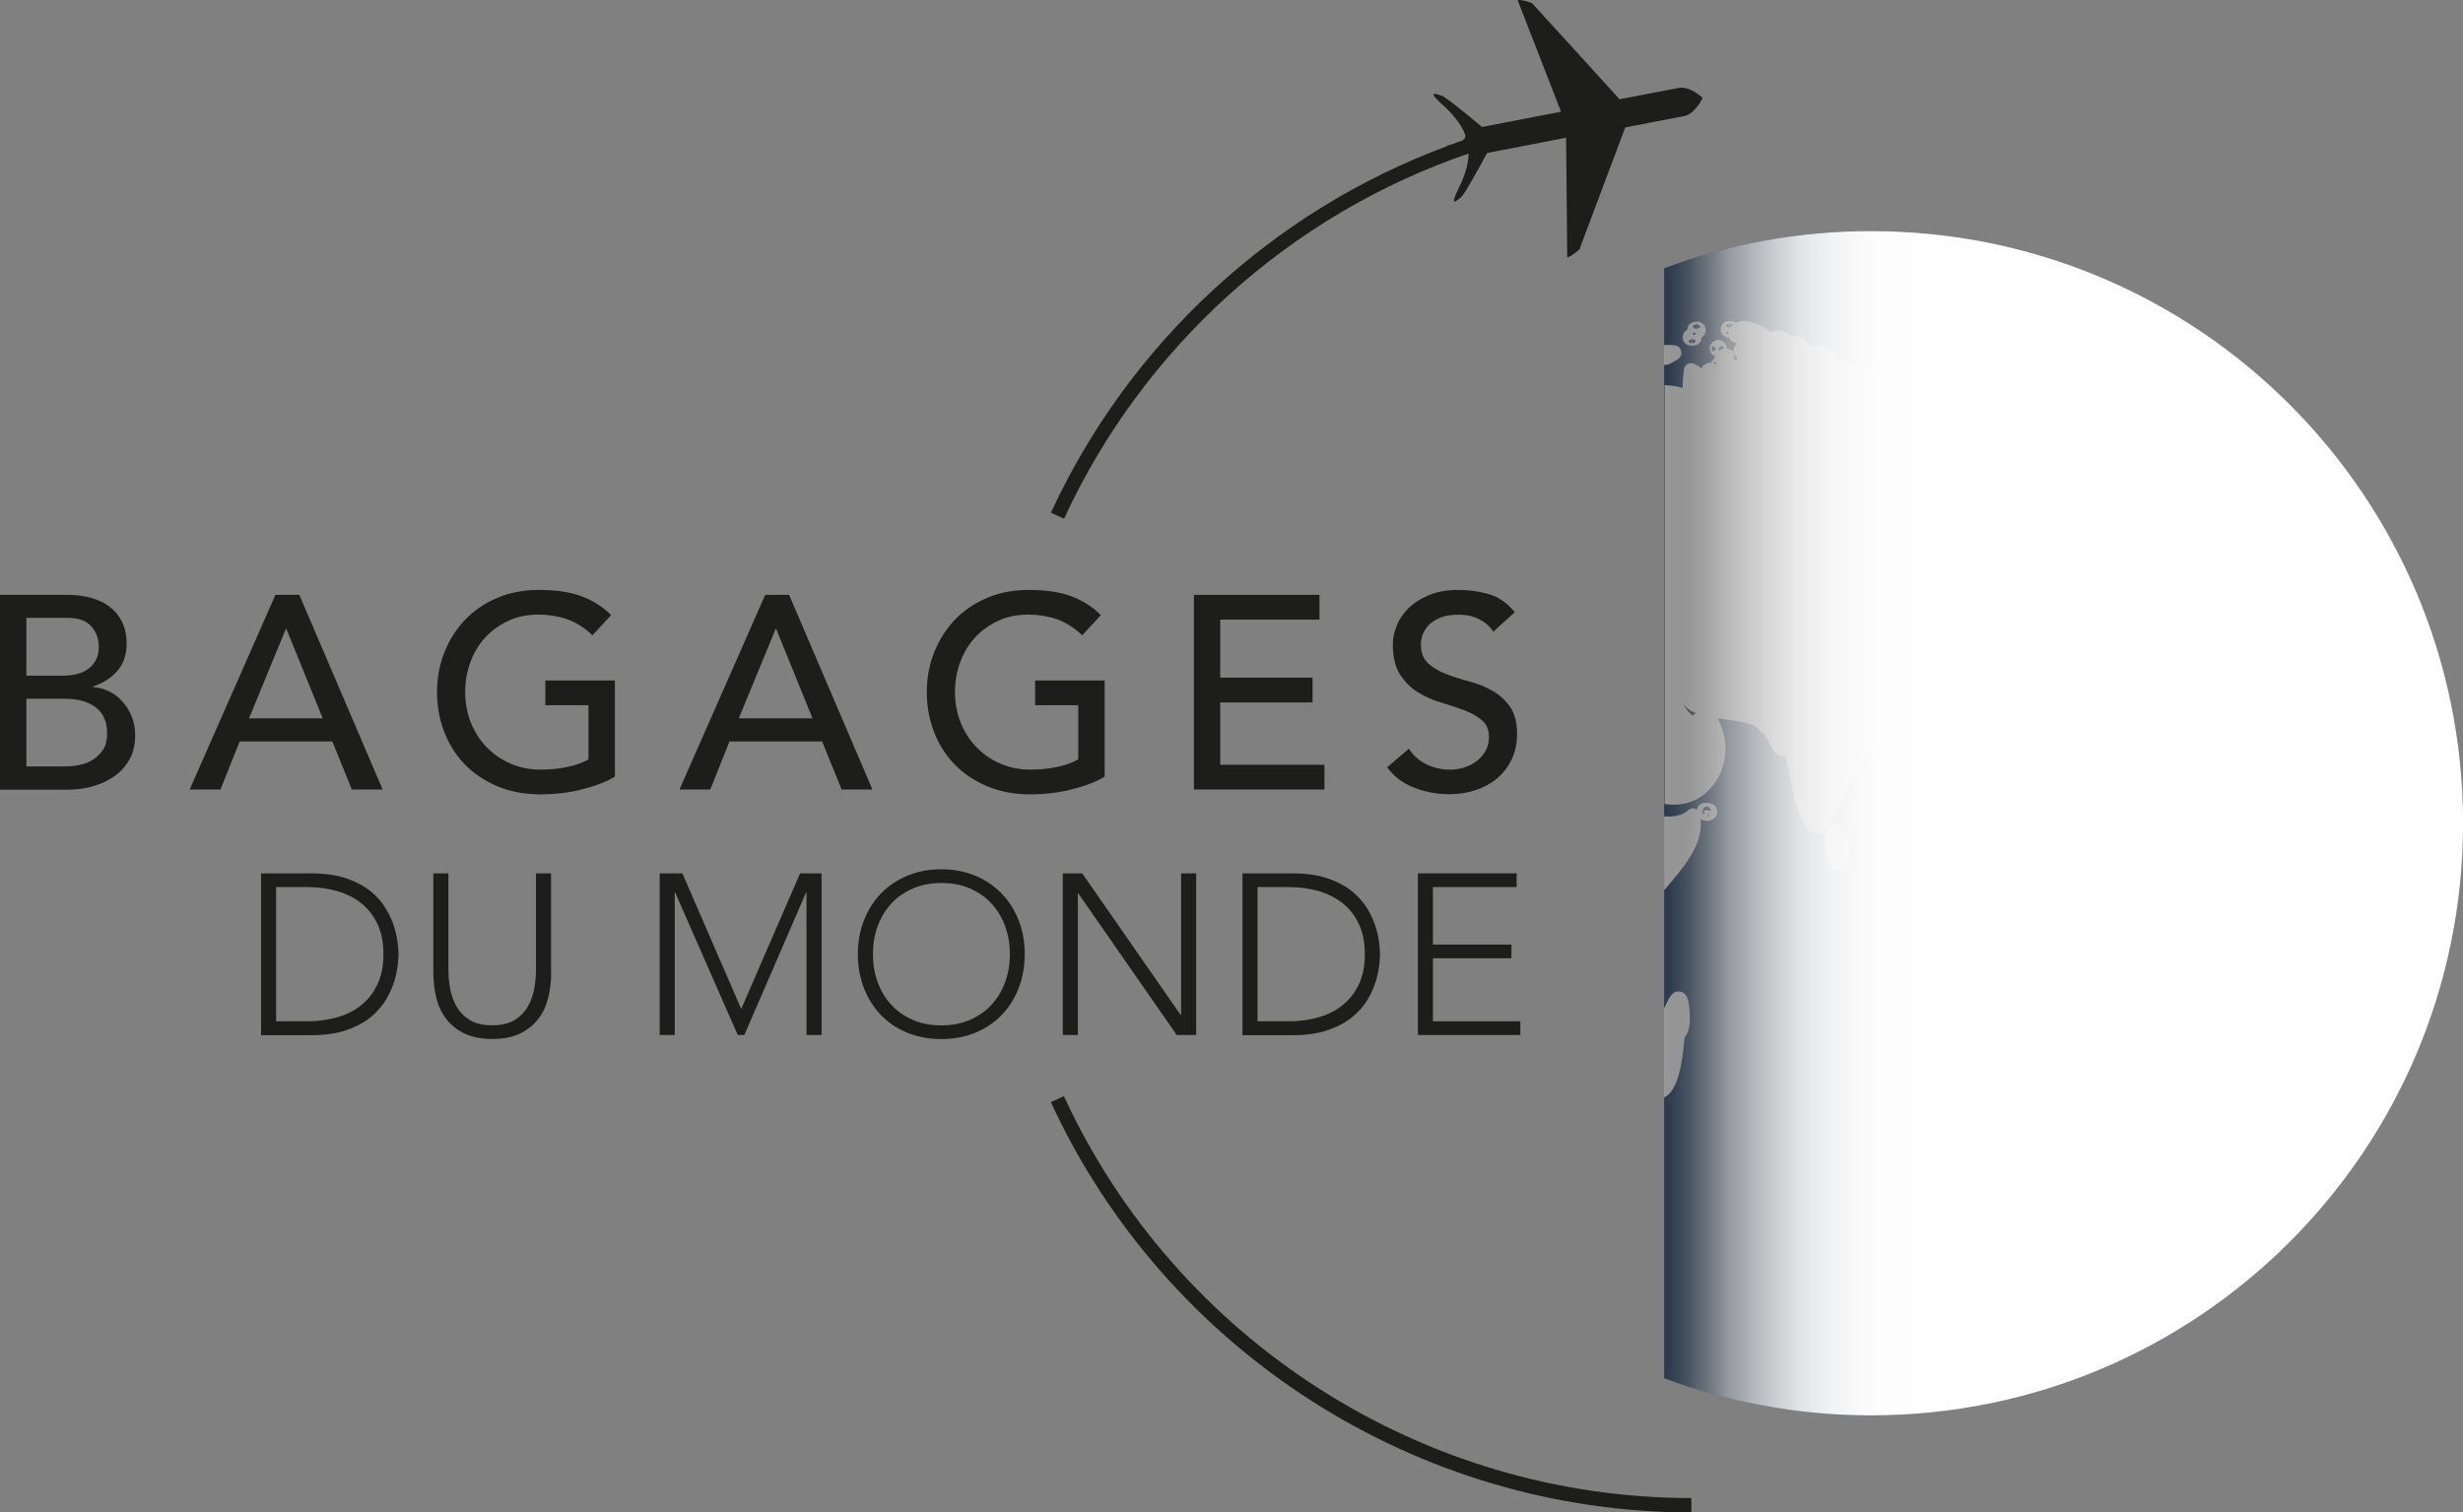 <svg width="127" height="78" viewBox="0 0 127 78" fill="none" xmlns="http://www.w3.org/2000/svg">
<rect x="0" y="0" width="127" height="78" fill="#808080" stroke="none"/>
<g clip-path="url(#clip0_59_1164)">
<path d="M96.477 11.918C92.726 11.918 89.131 12.594 85.811 13.837V71.077C89.131 72.314 92.721 72.995 96.477 72.995C113.339 72.995 127.005 59.324 127.005 42.457C127.005 25.589 113.339 11.918 96.477 11.918Z" fill="#465F80"/>
<path d="M106.453 46.685C106.468 46.539 106.493 46.399 106.523 46.259C106.563 46.074 106.463 45.893 106.282 45.828C105.852 45.678 105.426 45.753 105.086 46.049C105.031 46.099 104.98 46.159 104.93 46.214C104.94 45.928 104.92 45.653 104.815 45.432C104.83 45.407 104.845 45.387 104.86 45.362C104.905 45.292 104.92 45.212 104.915 45.132C104.905 45.017 104.915 44.906 104.915 44.791C104.925 44.641 104.93 44.486 104.915 44.33C104.915 44.28 104.895 44.235 104.875 44.19C104.805 44.05 104.71 43.944 104.625 43.849L104.555 43.764C104.49 43.684 104.39 43.634 104.284 43.629C104.174 43.619 104.079 43.664 104.004 43.739L103.929 43.814C102.797 44.962 101.705 46.169 101.84 47.221C101.861 47.386 101.991 47.521 102.161 47.541C102.261 47.556 102.381 47.717 102.386 47.902C102.386 48.032 102.461 48.158 102.577 48.223C102.807 48.348 103.072 48.448 103.393 48.513C103.493 48.599 103.613 48.644 103.738 48.644C103.774 48.644 103.804 48.644 103.839 48.633C104.059 48.588 104.239 48.403 104.379 48.163C104.389 48.238 104.395 48.308 104.41 48.378C104.5 48.809 104.72 49.104 105.036 49.205C105.071 49.215 105.111 49.22 105.146 49.22C105.231 49.22 105.321 49.19 105.386 49.13C105.476 49.054 105.526 48.934 105.516 48.819C105.601 48.849 105.697 48.849 105.807 48.799C106.102 48.659 106.082 48.353 105.937 47.697C106.057 47.682 106.172 47.637 106.252 47.551C106.388 47.406 106.423 47.161 106.252 46.955C106.262 46.95 106.272 46.945 106.282 46.94C106.373 46.88 106.433 46.78 106.448 46.675L106.453 46.685ZM106.127 47.381C106.127 47.381 106.127 47.371 106.132 47.366C106.132 47.366 106.132 47.376 106.132 47.381H106.127Z" fill="white"/>
<path d="M94.494 42.592C93.898 42.772 94.118 43.985 94.198 44.235C94.278 44.686 94.529 44.791 94.669 44.816C94.694 44.816 94.719 44.821 94.749 44.821C94.965 44.821 95.17 44.676 95.305 44.42C95.465 44.12 95.516 43.699 95.295 43.393C95.185 43.048 94.975 42.452 94.494 42.597V42.592Z" fill="white"/>
<path d="M105.421 39.215C105.005 38.995 104.675 39.16 104.515 39.391C104.204 39.827 104.279 40.748 104.54 41.284C104.505 41.365 104.495 41.45 104.525 41.535C104.7 42.076 104.9 42.321 105.156 42.321C105.186 42.321 105.216 42.321 105.246 42.311C105.286 42.301 105.301 42.281 105.331 42.266C105.391 42.301 105.461 42.326 105.521 42.326H105.536C105.536 42.326 105.546 42.321 105.556 42.321C105.586 42.351 105.606 42.382 105.647 42.417C105.657 42.462 105.672 42.507 105.677 42.537C105.546 42.707 105.481 42.973 105.546 43.153C105.601 43.303 105.742 43.394 105.897 43.394C105.937 43.394 105.977 43.388 106.012 43.373C106.217 43.303 106.358 43.208 106.438 43.078C106.548 42.993 106.613 42.867 106.628 42.722C106.653 42.702 106.678 42.687 106.698 42.662C106.954 42.301 106.533 41.7 106.513 41.675C106.453 41.59 106.393 41.53 106.338 41.49C106.388 41.315 106.338 41.124 106.207 40.999C106.092 40.884 105.927 40.849 105.782 40.894C105.591 40.703 105.446 40.488 105.611 39.626C105.641 39.466 105.566 39.301 105.421 39.225V39.215ZM106.157 41.229C106.202 41.289 106.212 41.359 106.202 41.415C106.192 41.415 106.182 41.405 106.172 41.4C106.152 41.349 106.132 41.304 106.107 41.264L106.157 41.229ZM105.767 42.792C105.777 42.817 105.792 42.842 105.807 42.877L105.852 42.973L105.822 43.008C105.822 43.008 105.752 42.922 105.757 42.817C105.757 42.807 105.762 42.802 105.762 42.792H105.767Z" fill="white"/>
<path d="M106.763 44.861C106.863 44.831 106.963 44.776 107.014 44.691C107.099 44.551 107.099 44.37 107.014 44.235C106.948 44.125 106.798 44.035 106.673 44.035C106.533 44.04 106.378 44.12 106.312 44.235C106.277 44.29 106.267 44.36 106.262 44.425C106.232 44.435 106.197 44.43 106.172 44.446C106.057 44.511 105.962 44.681 105.962 44.811C105.962 44.941 106.052 45.112 106.172 45.182C106.227 45.217 106.302 45.232 106.373 45.232C106.443 45.232 106.518 45.217 106.578 45.182C106.678 45.122 106.748 44.992 106.768 44.866L106.763 44.861ZM106.948 44.31C107.004 44.405 107.004 44.511 106.948 44.606L106.723 44.441L106.948 44.305V44.31ZM106.348 44.4C106.353 44.37 106.358 44.34 106.373 44.31L106.548 44.441C106.488 44.41 106.418 44.395 106.343 44.4H106.348Z" fill="white"/>
<path d="M112.892 57.546C113.033 56.223 112.587 55.236 112.121 54.184C111.68 53.202 111.23 52.19 111.175 50.753C111.175 50.672 111.14 50.597 111.09 50.537C111.2 50.442 111.295 50.337 111.375 50.237C111.375 50.237 111.375 50.237 111.375 50.232C111.706 50.607 112.301 51.214 112.742 51.214C112.817 51.214 112.892 51.193 112.957 51.153C113.368 50.898 113.083 50.347 112.912 50.011C112.872 49.936 112.812 49.876 112.732 49.841C112.527 49.751 112.532 49.726 112.542 49.495C112.557 49.24 112.582 48.779 112.011 48.468C111.565 46.99 109.888 47.211 109.157 47.306C109.086 47.316 109.021 47.326 108.971 47.331C108.921 47.306 108.866 47.291 108.811 47.291C108.235 47.306 107.935 47.456 107.895 47.792C107.844 48.203 108.31 48.503 108.766 48.608C109.227 48.719 109.272 48.974 109.307 49.42C109.327 49.691 109.352 50.001 109.617 50.176C109.727 50.247 109.843 50.272 109.948 50.277C110.058 50.467 110.213 50.637 110.429 50.703L110.378 50.893C110.218 51.474 109.908 52.616 109.667 52.992C109.622 52.907 109.557 52.757 109.482 52.516C109.532 52.441 109.572 52.351 109.572 52.23C109.572 52.215 109.577 52.2 109.577 52.185C109.592 52.04 109.557 51.94 109.512 51.865C109.577 51.684 109.592 51.489 109.572 51.349C109.522 50.963 109.232 50.933 109.177 50.928C109.061 50.918 108.991 50.953 108.921 51.008C108.671 50.893 108.34 50.758 108.06 50.682C108.01 50.667 107.965 50.682 107.915 50.688C107.885 50.678 107.859 50.667 107.829 50.667C107.659 50.657 107.339 50.738 107.183 50.983C107.093 51.133 107.098 51.314 107.168 51.484C107.103 51.584 107.053 51.699 107.058 51.855C107.038 51.9 107.023 51.935 107.008 51.96C106.833 51.835 106.462 51.599 106.017 51.935C105.956 51.98 105.906 52.045 105.886 52.12C105.626 52.942 105.01 53.423 104.364 53.849C104.264 53.828 104.154 53.828 104.074 53.879C103.983 53.929 103.918 54.049 103.888 54.159C103.758 54.244 103.628 54.334 103.503 54.425C103.448 54.39 103.392 54.364 103.332 54.364C103.127 54.364 102.937 54.595 102.937 54.8C102.937 54.83 102.952 54.865 102.957 54.901C102.581 55.291 102.316 55.772 102.311 56.438C102.095 56.589 102.135 56.894 102.201 57.395C102.281 58.012 102.411 59.038 102.11 59.559C102.075 59.625 102.055 59.695 102.06 59.77C102.085 60.141 102.226 60.401 102.476 60.546C103.012 60.852 103.793 60.471 104.704 60.025C105.431 59.67 106.337 59.229 106.723 59.404C106.778 59.429 106.858 59.484 106.918 59.66C106.853 60 106.798 60.416 107.128 60.577C107.163 60.592 107.198 60.607 107.233 60.612C107.198 60.747 107.243 60.892 107.354 60.987C107.449 61.067 107.574 61.093 107.694 61.057C107.719 61.148 107.754 61.298 107.774 61.538C107.784 61.639 107.834 61.729 107.91 61.789C108.21 62.034 108.556 62.16 108.921 62.16C109.131 62.16 109.347 62.12 109.572 62.039C111.054 61.508 112.547 59.244 112.892 57.576C112.892 57.566 112.892 57.551 112.897 57.541L112.892 57.546ZM107.529 51.143C107.529 51.143 107.529 51.143 107.529 51.138C107.529 51.128 107.529 51.123 107.534 51.118V51.143H107.529ZM109.382 52.18C109.382 52.18 109.382 52.165 109.377 52.155C109.377 52.165 109.387 52.17 109.387 52.18H109.382Z" fill="white"/>
<path d="M117.64 61.112C117.555 60.992 117.41 60.932 117.264 60.962C117.209 60.972 117.169 60.977 117.134 60.982C117.134 60.947 117.134 60.912 117.134 60.882C117.134 60.702 117.124 60.456 117.034 60.186C117.024 60.151 117.004 60.116 116.979 60.081C116.809 59.845 116.583 59.87 116.518 59.885C116.198 59.955 116.138 60.256 116.018 60.812C115.907 61.338 115.702 62.315 115.306 62.36C115.261 62.365 115.216 62.38 115.171 62.4C112.777 63.672 112.828 64.028 112.863 64.264C112.888 64.454 113.033 64.594 113.233 64.634C113.263 64.639 113.303 64.644 113.343 64.644C114.135 64.644 116.483 63.442 117.65 61.513C117.725 61.388 117.72 61.228 117.635 61.108L117.64 61.112Z" fill="white"/>
<path d="M87.223 17.829C87.223 17.829 87.243 17.829 87.253 17.829C87.433 17.834 87.593 17.764 87.683 17.619C87.723 17.559 87.738 17.474 87.738 17.393C87.803 17.358 87.864 17.308 87.899 17.243C87.969 17.123 87.969 16.928 87.899 16.807C87.808 16.662 87.648 16.572 87.498 16.592C87.313 16.582 87.142 16.662 87.052 16.807C87.017 16.862 87.002 16.943 87.002 17.018C86.927 17.053 86.862 17.108 86.822 17.178C86.747 17.298 86.747 17.499 86.822 17.619C86.907 17.754 87.052 17.829 87.223 17.829ZM87.688 17.198C87.688 17.198 87.688 17.193 87.688 17.188H87.693C87.693 17.188 87.693 17.193 87.693 17.198H87.688ZM87.478 16.722C87.548 16.722 87.633 16.772 87.693 16.862L87.448 16.973L87.268 16.862C87.323 16.772 87.413 16.727 87.483 16.722H87.478ZM87.448 17.228L87.343 17.278C87.318 17.258 87.288 17.233 87.268 17.198L87.373 17.143C87.398 17.163 87.423 17.188 87.448 17.223V17.228ZM87.278 17.474L87.448 17.584C87.398 17.659 87.338 17.699 87.278 17.714L87.253 17.489L87.273 17.479L87.278 17.474ZM87.248 17.489L87.223 17.714C87.168 17.699 87.102 17.659 87.057 17.584L87.253 17.489H87.248Z" fill="white"/>
<path d="M86.677 18.08C86.602 17.824 86.431 17.764 85.811 17.799V18.831C86.016 18.806 86.066 18.776 86.116 18.756C86.487 18.566 86.782 18.42 86.677 18.08Z" fill="white"/>
<path d="M103.498 50.527C103.723 50.527 103.893 50.462 104.014 50.327C104.144 50.181 104.214 49.916 104.029 49.61C103.808 49.26 103.217 48.854 102.526 48.964C102.216 48.819 101.945 48.739 101.705 48.714C101.725 48.654 101.75 48.593 101.77 48.528C101.795 48.438 101.785 48.343 101.745 48.258C101.74 48.248 101.71 48.203 101.695 48.178C101.63 48.027 101.65 47.812 101.74 47.692C101.86 47.526 101.83 47.296 101.665 47.171C101.61 47.131 101.545 47.081 101.47 47.041C101.47 47.035 101.48 47.03 101.485 47.025C101.545 46.945 101.565 46.845 101.55 46.745C101.535 46.645 101.48 46.559 101.394 46.504C101.364 46.484 101.339 46.459 101.324 46.439C101.399 46.339 101.42 46.209 101.374 46.089L100.683 44.23C100.448 43.604 100.258 43.088 100.122 42.707C100.503 42.917 101.019 43.103 101.61 42.993C102 42.888 102.271 42.682 102.406 42.377C102.702 41.715 102.256 40.849 101.825 40.007C101.63 39.631 101.309 39 101.324 38.865C101.324 38.865 101.42 38.815 101.765 38.865C101.84 38.88 101.92 38.865 101.985 38.83C102.076 38.785 102.206 38.82 102.276 38.845C102.391 38.885 102.526 38.865 102.626 38.795C105.406 36.711 105.025 35.433 104.294 34.091C103.908 33.384 103.708 32.953 104.079 32.342C104.099 32.307 104.114 32.267 104.124 32.227C104.124 32.227 104.124 32.227 104.129 32.232C104.89 33.439 105.125 33.72 105.506 33.575C105.887 33.419 105.806 33.049 105.616 32.147C105.516 31.661 105.391 31.08 105.356 30.579C105.711 30.454 105.992 30.238 106.187 29.948C106.503 29.462 106.528 28.851 106.467 28.304C106.618 28.505 106.763 28.71 106.893 28.886C107.008 29.041 107.214 29.081 107.379 28.991C107.544 28.896 107.609 28.695 107.534 28.52C107.479 28.395 107.434 28.264 107.384 28.134C107.139 27.488 106.833 26.681 105.666 25.424C105.546 25.294 105.346 25.269 105.195 25.364C105.135 25.404 105.085 25.459 105.055 25.524C104.93 25.459 104.79 25.404 104.65 25.384C104.65 25.379 104.65 25.374 104.645 25.369C104.554 25.173 104.374 25.058 104.169 25.053C104.479 24.177 105.015 24.227 105.721 24.302C105.957 24.327 106.202 24.352 106.437 24.332C106.623 24.382 106.878 24.392 107.048 24.242C107.194 24.111 107.234 23.906 107.149 23.716C107.139 23.691 107.123 23.666 107.103 23.645C107.274 23.671 107.434 23.686 107.579 23.66C107.579 23.876 107.539 24.086 107.434 24.186C107.359 24.257 107.314 24.352 107.314 24.452C107.304 25.073 108.616 27.152 109.192 27.423C109.372 27.508 109.567 27.488 109.703 27.368C109.928 27.172 109.903 26.842 109.758 26.346C110.113 25.464 109.582 24.818 109.227 24.387C109.222 24.377 109.212 24.367 109.207 24.362C109.257 24.282 109.292 24.197 109.297 24.096C109.297 24.051 109.277 24.011 109.267 23.971C109.437 23.936 109.622 23.876 109.838 23.776C110.148 23.625 111.15 23.099 111.035 22.523C111.015 22.413 110.939 22.243 110.699 22.153C111.395 22.188 111.706 22.148 111.816 21.847C111.866 21.707 111.851 21.501 111.641 21.341C110.929 20.805 101.234 18.46 100.067 19.307C100.052 19.317 100.042 19.327 100.027 19.337C99.937 19.327 99.842 19.337 99.757 19.392C99.341 19.312 98.916 19.232 98.655 19.417C97.949 18.971 96.927 18.43 96.547 18.776C96.507 18.816 96.467 18.861 96.437 18.921C96.026 18.856 95.716 18.786 95.455 18.721C95.17 18.656 94.929 18.601 94.699 18.591C94.699 18.46 94.664 18.36 94.634 18.295C94.448 17.915 93.913 17.739 93.292 17.809C93.292 17.809 93.292 17.799 93.292 17.794C93.262 17.744 93.212 17.704 93.151 17.669C93.147 17.634 93.136 17.599 93.121 17.569C93.021 17.383 92.821 17.348 92.651 17.358C92.586 17.328 92.516 17.303 92.445 17.303C92.425 17.303 92.41 17.313 92.39 17.318C92.095 17.113 91.634 16.948 91.299 17.108C90.973 16.842 90.112 16.387 89.551 16.622C89.536 16.627 89.521 16.642 89.506 16.647C89.421 16.592 89.326 16.557 89.21 16.557C89.03 16.542 88.865 16.622 88.78 16.762C88.704 16.883 88.704 17.083 88.78 17.208C88.86 17.338 89.005 17.409 89.17 17.413C89.2 17.494 89.255 17.569 89.326 17.614C89.326 17.614 89.431 17.659 89.581 17.714C89.576 17.719 89.571 17.729 89.566 17.739C89.466 17.804 89.386 17.945 89.38 18.07V18.085C89.38 18.085 89.38 18.095 89.38 18.1C89.391 18.23 89.471 18.37 89.581 18.436C89.586 18.436 89.601 18.436 89.606 18.441C89.561 18.476 89.526 18.521 89.491 18.571C89.476 18.571 89.466 18.566 89.446 18.566C89.446 18.566 89.436 18.566 89.431 18.566C89.431 18.536 89.421 18.501 89.411 18.471C89.431 18.365 89.426 18.255 89.376 18.175C89.295 18.045 89.155 17.98 89.035 17.975C89.035 17.894 89.015 17.819 88.975 17.749C88.895 17.614 88.755 17.534 88.614 17.534H88.599C88.464 17.534 88.284 17.634 88.219 17.749C88.139 17.889 88.139 18.06 88.219 18.2C88.259 18.265 88.334 18.32 88.419 18.36C88.409 18.405 88.404 18.445 88.409 18.491C88.324 18.546 88.254 18.621 88.224 18.721C88.209 18.721 88.194 18.711 88.184 18.706C88.053 18.696 87.853 18.791 87.783 18.906C87.773 18.921 87.778 18.941 87.768 18.956C87.753 18.966 87.748 18.982 87.733 18.991C87.543 18.836 87.352 18.741 87.187 18.726C87.002 18.726 86.847 18.871 86.826 19.057C86.781 19.467 86.766 19.778 86.756 20.014C86.566 19.943 86.316 19.883 85.835 19.863V41.465C86.857 41.615 87.713 41.274 88.309 40.528C89.07 39.571 89.175 38.254 88.614 37.136C88.604 37.101 88.594 37.071 88.584 37.041C88.78 37.081 88.99 37.106 89.2 37.136C89.816 37.222 90.512 37.312 90.743 37.682C90.788 37.753 90.843 37.803 90.918 37.828C91.003 37.878 91.153 38.168 91.234 38.324C91.414 38.679 91.599 39.05 91.985 39.025C92.015 39.025 92.04 39.02 92.065 39.01C92.731 42.331 93.081 42.928 93.607 42.993C94.143 43.058 94.448 42.427 94.899 41.465C95.38 40.443 96.021 39.075 97.023 38.419C97.183 38.704 97.313 39.115 97.428 39.486C97.649 40.182 97.824 40.733 98.269 40.824C98.395 40.849 98.515 40.834 98.635 40.773C98.85 41.179 98.971 42.071 99.071 42.812C99.151 43.408 99.236 44.025 99.376 44.591C99.351 44.591 99.326 44.591 99.306 44.591C99.101 44.601 98.936 44.731 98.861 44.941C98.61 45.633 99.441 47.872 100.899 49.23C100.904 49.235 100.914 49.235 100.919 49.245C100.919 49.32 100.919 49.4 100.949 49.475C101.094 49.871 101.615 50.136 102.291 50.172C102.812 50.407 103.217 50.522 103.518 50.522L103.498 50.527ZM109.047 23.986C109.082 24.036 109.097 24.091 109.062 24.166C109.062 24.166 109.062 24.166 109.057 24.172C109.011 24.111 108.966 24.051 108.941 24.001C108.971 24.001 109.016 23.986 109.047 23.986ZM103.748 31.696C103.748 31.696 103.788 31.756 103.813 31.791C103.783 31.786 103.753 31.781 103.718 31.791C103.668 31.791 103.618 31.796 103.568 31.801C103.658 31.746 103.713 31.716 103.748 31.701V31.696ZM89.12 17.268C89.075 17.248 89.03 17.218 88.995 17.158L89.14 17.088C89.13 17.133 89.115 17.173 89.115 17.218C89.115 17.218 89.115 17.223 89.115 17.228C89.115 17.243 89.12 17.253 89.12 17.268ZM89.16 16.918L88.99 16.812C89.035 16.742 89.1 16.702 89.155 16.687L89.18 16.907L89.155 16.918H89.16ZM89.22 16.887L89.19 16.902L89.215 16.682C89.25 16.692 89.29 16.717 89.326 16.752C89.285 16.792 89.245 16.837 89.215 16.887H89.22ZM87.302 36.906C87.302 36.906 87.132 36.871 86.787 36.325C86.987 36.54 87.202 36.706 87.442 36.751C87.397 36.806 87.322 36.891 87.302 36.906ZM88.304 18.13C88.249 18.035 88.249 17.924 88.304 17.829L88.499 17.995C88.499 17.995 88.499 18 88.499 18.005L88.299 18.135L88.304 18.13ZM88.344 18.731C88.354 18.696 88.389 18.671 88.414 18.641C88.414 18.646 88.414 18.656 88.419 18.661C88.439 18.696 88.479 18.716 88.509 18.746C88.509 18.756 88.509 18.766 88.514 18.776C88.514 18.776 88.504 18.776 88.499 18.776L88.339 18.726L88.344 18.731ZM88.519 18.991C88.519 18.991 88.519 18.971 88.514 18.966C88.519 18.977 88.529 18.977 88.534 18.986H88.519V18.991ZM88.679 18.055C88.654 18.065 88.629 18.065 88.604 18.075V18.025C88.634 18.005 88.634 17.97 88.624 17.945L88.83 17.824C88.86 17.874 88.87 17.93 88.87 17.99C88.8 18 88.74 18.02 88.684 18.055H88.679ZM89.16 18.235C89.13 18.185 89.075 18.135 89.015 18.1C89.075 18.12 89.14 18.155 89.185 18.225L89.16 18.235ZM101.044 46.675C101.044 46.675 101.034 46.65 101.024 46.64C101.064 46.65 101.109 46.67 101.149 46.7L101.044 46.675Z" fill="white"/>
<path d="M88.274 41.46C88.234 41.445 87.879 41.319 87.653 41.495C87.583 41.545 87.533 41.63 87.508 41.72C87.508 41.72 87.508 41.75 87.503 41.765C87.473 41.745 87.443 41.715 87.408 41.705C87.278 41.665 87.132 41.7 87.037 41.795C86.772 42.056 86.236 42.151 85.815 42.096V45.903C86.787 44.771 87.839 43.589 87.688 42.231C87.698 42.241 87.708 42.251 87.718 42.256C87.809 42.311 87.909 42.336 88.014 42.336C88.154 42.336 88.299 42.286 88.4 42.191C88.555 42.046 88.585 41.825 88.48 41.63C88.435 41.55 88.364 41.49 88.284 41.46H88.274ZM88.029 42.136L88.079 41.991L88.139 42.051C88.099 42.096 88.049 42.121 88.024 42.136H88.029ZM88.099 41.795C88.029 41.775 87.924 41.765 87.884 41.795H87.869L87.874 41.8C87.869 41.805 87.859 41.81 87.859 41.82C87.844 41.876 87.864 41.911 87.904 41.936L87.814 41.986C87.793 41.946 87.778 41.886 87.788 41.83H87.859L87.793 41.805C87.804 41.75 87.834 41.7 87.879 41.655C87.984 41.555 88.069 41.605 88.099 41.625C88.164 41.665 88.204 41.73 88.224 41.8H88.099V41.795Z" fill="white"/>
<path d="M86.637 51.138C86.231 51.063 86.046 51.474 85.811 52V56.594C86.371 56.348 86.717 55.346 86.857 53.543C87.073 53.177 87.138 53.017 87.133 52.386C87.133 52.381 87.133 52.376 87.133 52.371C87.103 51.719 87.047 51.214 86.637 51.138Z" fill="white"/>
<path style="mix-blend-mode:multiply" d="M96.477 11.918C92.726 11.918 89.131 12.594 85.811 13.837V71.077C89.131 72.314 92.721 72.995 96.477 72.995C113.339 72.995 127.005 59.324 127.005 42.457C127.005 25.589 113.339 11.918 96.477 11.918Z" fill="url(#paint0_linear_59_1164)"/>
<path d="M54.862 56.529L54.185 56.839C60.11 69.694 73.07 78 87.213 78V77.259C73.361 77.259 60.661 69.123 54.857 56.529H54.862Z" fill="#1D1D1B"/>
<path d="M86.551 4.534C85.981 4.644 83.512 5.12 83.512 5.12L78.995 0.16C78.995 0.16 78.479 -0.04 78.253 0.005L80.492 5.761L76.42 6.548C76.42 6.548 74.578 5 74.327 4.929C74.077 4.859 73.496 4.614 74.427 5.445C75.359 6.277 75.549 6.953 75.549 6.953C75.549 6.953 75.609 7.094 75.429 7.234C75.239 7.299 75.053 7.374 74.863 7.444C74.793 7.454 74.633 7.494 74.567 7.555C65.603 10.891 58.212 17.719 54.19 26.441L54.867 26.752C58.938 17.915 66.535 11.056 75.724 7.92C75.724 8.131 75.689 8.752 75.239 9.654C74.683 10.771 75.128 10.33 75.339 10.17C75.544 10.009 76.681 7.89 76.681 7.89L80.752 7.104L80.812 13.275C81.043 13.23 81.443 12.855 81.443 12.855L83.802 6.573C83.802 6.573 86.266 6.097 86.842 5.987C87.413 5.876 87.793 5.05 87.793 5.05C87.793 5.05 87.137 4.424 86.566 4.534H86.551ZM75.679 7.735C75.709 7.785 75.709 7.825 75.709 7.83L75.679 7.735Z" fill="#1D1D1B"/>
<path d="M0 30.679H3.485C3.921 30.679 4.322 30.729 4.697 30.834C5.073 30.939 5.393 31.09 5.659 31.295C5.929 31.501 6.14 31.756 6.295 32.077C6.45 32.392 6.53 32.763 6.53 33.189C6.53 33.765 6.37 34.236 6.05 34.602C5.729 34.967 5.313 35.233 4.803 35.403V35.433C5.103 35.453 5.388 35.528 5.654 35.669C5.919 35.804 6.15 35.984 6.34 36.21C6.535 36.43 6.686 36.691 6.801 36.981C6.916 37.272 6.971 37.592 6.971 37.933C6.971 38.389 6.881 38.785 6.696 39.13C6.51 39.476 6.26 39.767 5.939 40.002C5.619 40.237 5.243 40.418 4.818 40.543C4.392 40.668 3.936 40.728 3.44 40.728H0V30.689V30.679ZM1.362 34.847H3.22C3.475 34.847 3.716 34.822 3.941 34.767C4.167 34.717 4.367 34.627 4.537 34.506C4.707 34.386 4.843 34.226 4.943 34.041C5.043 33.85 5.093 33.62 5.093 33.344C5.093 32.948 4.968 32.603 4.712 32.307C4.457 32.017 4.056 31.866 3.506 31.866H1.362V34.842V34.847ZM1.362 39.526H3.36C3.571 39.526 3.796 39.506 4.046 39.461C4.297 39.416 4.532 39.336 4.747 39.205C4.963 39.08 5.148 38.905 5.298 38.689C5.449 38.474 5.524 38.183 5.524 37.823C5.524 37.227 5.328 36.781 4.943 36.485C4.557 36.19 4.031 36.039 3.37 36.039H1.362V39.526Z" fill="#1D1D1B"/>
<path d="M14.202 30.679H15.434L19.731 40.718H18.143L17.137 38.239H12.359L11.368 40.718H9.78L14.202 30.679ZM16.641 37.046L14.768 32.437H14.738L12.84 37.046H16.636H16.641Z" fill="#1D1D1B"/>
<path d="M31.705 35.102V40.052C31.459 40.202 31.179 40.338 30.868 40.448C30.558 40.563 30.232 40.658 29.897 40.738C29.561 40.819 29.221 40.879 28.875 40.914C28.53 40.949 28.209 40.969 27.904 40.969C27.052 40.969 26.296 40.828 25.63 40.543C24.964 40.257 24.403 39.877 23.942 39.396C23.482 38.915 23.136 38.354 22.896 37.718C22.655 37.081 22.535 36.405 22.535 35.699C22.535 34.952 22.665 34.256 22.926 33.615C23.186 32.973 23.547 32.412 24.003 31.941C24.458 31.471 25.009 31.1 25.655 30.829C26.296 30.559 27.002 30.424 27.768 30.424C28.695 30.424 29.451 30.539 30.037 30.769C30.623 31 31.114 31.32 31.509 31.726L30.548 32.763C30.132 32.367 29.691 32.092 29.231 31.931C28.77 31.776 28.279 31.696 27.773 31.696C27.198 31.696 26.677 31.801 26.216 32.017C25.755 32.227 25.355 32.517 25.024 32.873C24.694 33.234 24.438 33.655 24.258 34.141C24.078 34.627 23.987 35.143 23.987 35.694C23.987 36.245 24.088 36.786 24.283 37.277C24.483 37.763 24.754 38.188 25.104 38.544C25.455 38.905 25.865 39.185 26.336 39.386C26.807 39.591 27.323 39.691 27.879 39.691C28.359 39.691 28.815 39.646 29.246 39.556C29.676 39.466 30.042 39.336 30.343 39.165V36.37H28.119V35.093H31.705V35.102Z" fill="#1D1D1B"/>
<path d="M39.457 30.679H40.689L44.986 40.718H43.398L42.392 38.239H37.614L36.623 40.718H35.035L39.457 30.679ZM41.896 37.046L40.023 32.437H39.993L38.095 37.046H41.891H41.896Z" fill="#1D1D1B"/>
<path d="M56.959 35.102V40.052C56.714 40.202 56.434 40.338 56.123 40.448C55.813 40.563 55.487 40.658 55.152 40.738C54.816 40.819 54.476 40.879 54.13 40.914C53.785 40.949 53.464 40.969 53.158 40.969C52.307 40.969 51.551 40.828 50.885 40.543C50.219 40.257 49.658 39.877 49.197 39.396C48.736 38.915 48.391 38.354 48.151 37.718C47.91 37.081 47.79 36.405 47.79 35.699C47.79 34.952 47.92 34.256 48.181 33.615C48.441 32.973 48.802 32.412 49.257 31.941C49.713 31.471 50.264 31.1 50.91 30.829C51.551 30.559 52.257 30.424 53.023 30.424C53.95 30.424 54.706 30.539 55.292 30.769C55.878 31 56.368 31.32 56.764 31.726L55.803 32.763C55.387 32.367 54.946 32.092 54.486 31.931C54.025 31.776 53.534 31.696 53.028 31.696C52.452 31.696 51.932 31.801 51.471 32.017C51.01 32.227 50.609 32.517 50.279 32.873C49.948 33.234 49.693 33.655 49.513 34.141C49.333 34.627 49.242 35.143 49.242 35.694C49.242 36.245 49.343 36.786 49.538 37.277C49.738 37.763 50.008 38.188 50.359 38.544C50.71 38.905 51.12 39.185 51.591 39.386C52.062 39.591 52.578 39.691 53.133 39.691C53.614 39.691 54.07 39.646 54.501 39.556C54.931 39.466 55.297 39.336 55.597 39.165V36.37H53.374V35.093H56.959V35.102Z" fill="#1D1D1B"/>
<path d="M61.562 30.679H68.037V31.956H62.919V34.947H67.681V36.225H62.919V39.441H68.292V40.718H61.562V30.679Z" fill="#1D1D1B"/>
<path d="M72.649 38.619C72.894 38.99 73.21 39.261 73.591 39.436C73.971 39.611 74.367 39.696 74.772 39.696C74.998 39.696 75.228 39.661 75.469 39.591C75.704 39.521 75.919 39.416 76.115 39.27C76.31 39.13 76.465 38.955 76.59 38.745C76.716 38.534 76.776 38.294 76.776 38.023C76.776 37.637 76.65 37.342 76.405 37.136C76.16 36.931 75.854 36.761 75.489 36.625C75.123 36.49 74.727 36.355 74.297 36.23C73.866 36.104 73.47 35.924 73.105 35.699C72.739 35.473 72.439 35.168 72.188 34.782C71.943 34.401 71.818 33.88 71.818 33.229C71.818 32.938 71.883 32.623 72.008 32.292C72.133 31.962 72.339 31.661 72.609 31.385C72.879 31.11 73.235 30.884 73.666 30.699C74.096 30.514 74.612 30.424 75.218 30.424C75.764 30.424 76.29 30.499 76.791 30.649C77.291 30.799 77.732 31.11 78.108 31.571L77.001 32.578C76.831 32.312 76.59 32.102 76.28 31.941C75.969 31.781 75.614 31.701 75.218 31.701C74.823 31.701 74.527 31.751 74.277 31.851C74.026 31.951 73.826 32.077 73.676 32.232C73.525 32.387 73.42 32.558 73.355 32.733C73.295 32.913 73.265 33.079 73.265 33.229C73.265 33.655 73.39 33.98 73.636 34.206C73.881 34.431 74.186 34.617 74.552 34.757C74.918 34.897 75.313 35.027 75.744 35.138C76.175 35.253 76.57 35.408 76.936 35.614C77.301 35.819 77.602 36.089 77.852 36.435C78.098 36.781 78.223 37.257 78.223 37.858C78.223 38.339 78.133 38.775 77.948 39.16C77.762 39.546 77.517 39.872 77.201 40.137C76.886 40.403 76.52 40.603 76.094 40.748C75.669 40.889 75.218 40.959 74.732 40.959C74.091 40.959 73.48 40.843 72.904 40.618C72.329 40.393 71.868 40.042 71.527 39.571L72.649 38.609V38.619Z" fill="#1D1D1B"/>
<path d="M13.461 45.042H16.04C16.761 45.042 17.372 45.132 17.878 45.307C18.384 45.483 18.799 45.708 19.13 45.983C19.465 46.259 19.726 46.565 19.916 46.895C20.106 47.226 20.252 47.546 20.342 47.857C20.432 48.168 20.487 48.438 20.512 48.689C20.537 48.939 20.547 49.109 20.547 49.215C20.547 49.32 20.537 49.49 20.512 49.741C20.487 49.986 20.432 50.267 20.342 50.572C20.252 50.878 20.111 51.199 19.916 51.534C19.721 51.87 19.46 52.17 19.13 52.446C18.794 52.721 18.379 52.947 17.878 53.122C17.377 53.297 16.766 53.388 16.04 53.388H13.461V45.052V45.042ZM14.237 52.671H15.84C16.391 52.671 16.901 52.601 17.382 52.466C17.863 52.331 18.279 52.12 18.629 51.835C18.985 51.554 19.26 51.194 19.465 50.758C19.671 50.322 19.771 49.806 19.771 49.21C19.771 48.614 19.671 48.097 19.465 47.662C19.26 47.226 18.985 46.865 18.629 46.585C18.279 46.304 17.858 46.094 17.382 45.953C16.901 45.818 16.391 45.748 15.84 45.748H14.237V52.671Z" fill="#1D1D1B"/>
<path d="M28.419 50.187C28.419 50.632 28.369 51.063 28.264 51.469C28.164 51.875 27.994 52.24 27.753 52.551C27.513 52.867 27.202 53.117 26.812 53.303C26.421 53.493 25.945 53.583 25.384 53.583C24.824 53.583 24.343 53.488 23.952 53.303C23.562 53.117 23.251 52.862 23.011 52.551C22.77 52.236 22.6 51.875 22.5 51.469C22.4 51.063 22.345 50.632 22.345 50.187V45.042H23.121V49.986C23.121 50.287 23.146 50.602 23.201 50.938C23.256 51.274 23.366 51.589 23.527 51.88C23.687 52.17 23.917 52.411 24.208 52.596C24.498 52.782 24.894 52.877 25.38 52.877C25.865 52.877 26.256 52.782 26.551 52.596C26.847 52.406 27.072 52.17 27.232 51.88C27.393 51.589 27.503 51.274 27.558 50.938C27.613 50.602 27.638 50.282 27.638 49.986V45.042H28.414V50.187H28.419Z" fill="#1D1D1B"/>
<path d="M34.019 45.042H35.185L38.22 52.035L41.255 45.042H42.362V53.378H41.586V46.033H41.561L38.38 53.378H38.04L34.815 46.033H34.79V53.378H34.014V45.042H34.019Z" fill="#1D1D1B"/>
<path d="M44.234 49.21C44.234 48.573 44.34 47.987 44.55 47.456C44.76 46.925 45.056 46.459 45.431 46.074C45.807 45.683 46.263 45.382 46.788 45.162C47.319 44.941 47.9 44.831 48.536 44.831C49.172 44.831 49.753 44.941 50.284 45.162C50.815 45.382 51.265 45.688 51.641 46.074C52.017 46.464 52.312 46.925 52.522 47.456C52.733 47.992 52.838 48.573 52.838 49.21C52.838 49.846 52.733 50.432 52.522 50.968C52.312 51.504 52.017 51.97 51.641 52.356C51.265 52.741 50.81 53.047 50.284 53.262C49.753 53.478 49.172 53.588 48.536 53.588C47.9 53.588 47.319 53.478 46.788 53.262C46.258 53.047 45.807 52.746 45.431 52.356C45.056 51.965 44.76 51.504 44.55 50.968C44.34 50.432 44.234 49.846 44.234 49.21ZM45.011 49.21C45.011 49.726 45.091 50.212 45.256 50.657C45.421 51.103 45.657 51.494 45.962 51.825C46.268 52.155 46.638 52.416 47.074 52.601C47.51 52.791 47.995 52.882 48.541 52.882C49.087 52.882 49.573 52.786 50.008 52.601C50.444 52.411 50.815 52.155 51.12 51.825C51.426 51.494 51.661 51.108 51.826 50.657C51.992 50.212 52.072 49.726 52.072 49.21C52.072 48.694 51.992 48.208 51.826 47.762C51.661 47.316 51.426 46.925 51.12 46.595C50.815 46.264 50.444 46.008 50.008 45.818C49.573 45.628 49.087 45.538 48.541 45.538C47.995 45.538 47.51 45.633 47.074 45.818C46.638 46.008 46.268 46.264 45.962 46.595C45.657 46.925 45.421 47.311 45.256 47.762C45.091 48.208 45.011 48.694 45.011 49.21Z" fill="#1D1D1B"/>
<path d="M54.802 45.042H55.803L60.876 52.341H60.901V45.042H61.678V53.378H60.676L55.603 46.079H55.578V53.378H54.802V45.042Z" fill="#1D1D1B"/>
<path d="M64.065 45.042H66.644C67.366 45.042 67.977 45.132 68.482 45.307C68.983 45.483 69.404 45.708 69.734 45.983C70.065 46.259 70.33 46.565 70.526 46.895C70.716 47.231 70.861 47.546 70.951 47.857C71.041 48.163 71.097 48.438 71.121 48.689C71.147 48.939 71.157 49.109 71.157 49.215C71.157 49.32 71.147 49.49 71.121 49.741C71.097 49.986 71.041 50.267 70.951 50.572C70.861 50.878 70.721 51.199 70.526 51.534C70.335 51.87 70.07 52.17 69.734 52.446C69.399 52.721 68.983 52.947 68.482 53.122C67.982 53.297 67.366 53.388 66.644 53.388H64.065V45.052V45.042ZM64.842 52.671H66.444C66.995 52.671 67.506 52.601 67.987 52.466C68.467 52.331 68.883 52.12 69.234 51.835C69.584 51.549 69.865 51.194 70.07 50.758C70.275 50.322 70.375 49.806 70.375 49.21C70.375 48.614 70.275 48.097 70.07 47.662C69.865 47.226 69.589 46.865 69.234 46.585C68.878 46.304 68.462 46.094 67.987 45.953C67.506 45.818 66.995 45.748 66.444 45.748H64.842V52.671Z" fill="#1D1D1B"/>
<path d="M73.106 45.042H78.204V45.748H73.887V48.714H77.933V49.42H73.887V52.671H78.394V53.378H73.111V45.042H73.106Z" fill="#1D1D1B"/>
</g>
<defs>
<linearGradient id="paint0_linear_59_1164" x1="127" y1="42.452" x2="85.811" y2="42.452" gradientUnits="userSpaceOnUse">
<stop offset="0.57" stop-color="white"/>
<stop offset="0.73" stop-color="#FDFDFD"/>
<stop offset="0.79" stop-color="#F6F6F6" stop-opacity="0.98"/>
<stop offset="0.83" stop-color="#EAEAEA" stop-opacity="0.95"/>
<stop offset="0.86" stop-color="#D9D9D9" stop-opacity="0.91"/>
<stop offset="0.89" stop-color="#C3C3C3" stop-opacity="0.86"/>
<stop offset="0.92" stop-color="#A8A8A8" stop-opacity="0.8"/>
<stop offset="0.94" stop-color="#878787" stop-opacity="0.72"/>
<stop offset="0.96" stop-color="#626262" stop-opacity="0.63"/>
<stop offset="0.98" stop-color="#373737" stop-opacity="0.53"/>
<stop offset="1" stop-opacity="0.4"/>
</linearGradient>
<clipPath id="clip0_59_1164">
<rect width="127" height="78" fill="white"/>
</clipPath>
</defs>
</svg>
